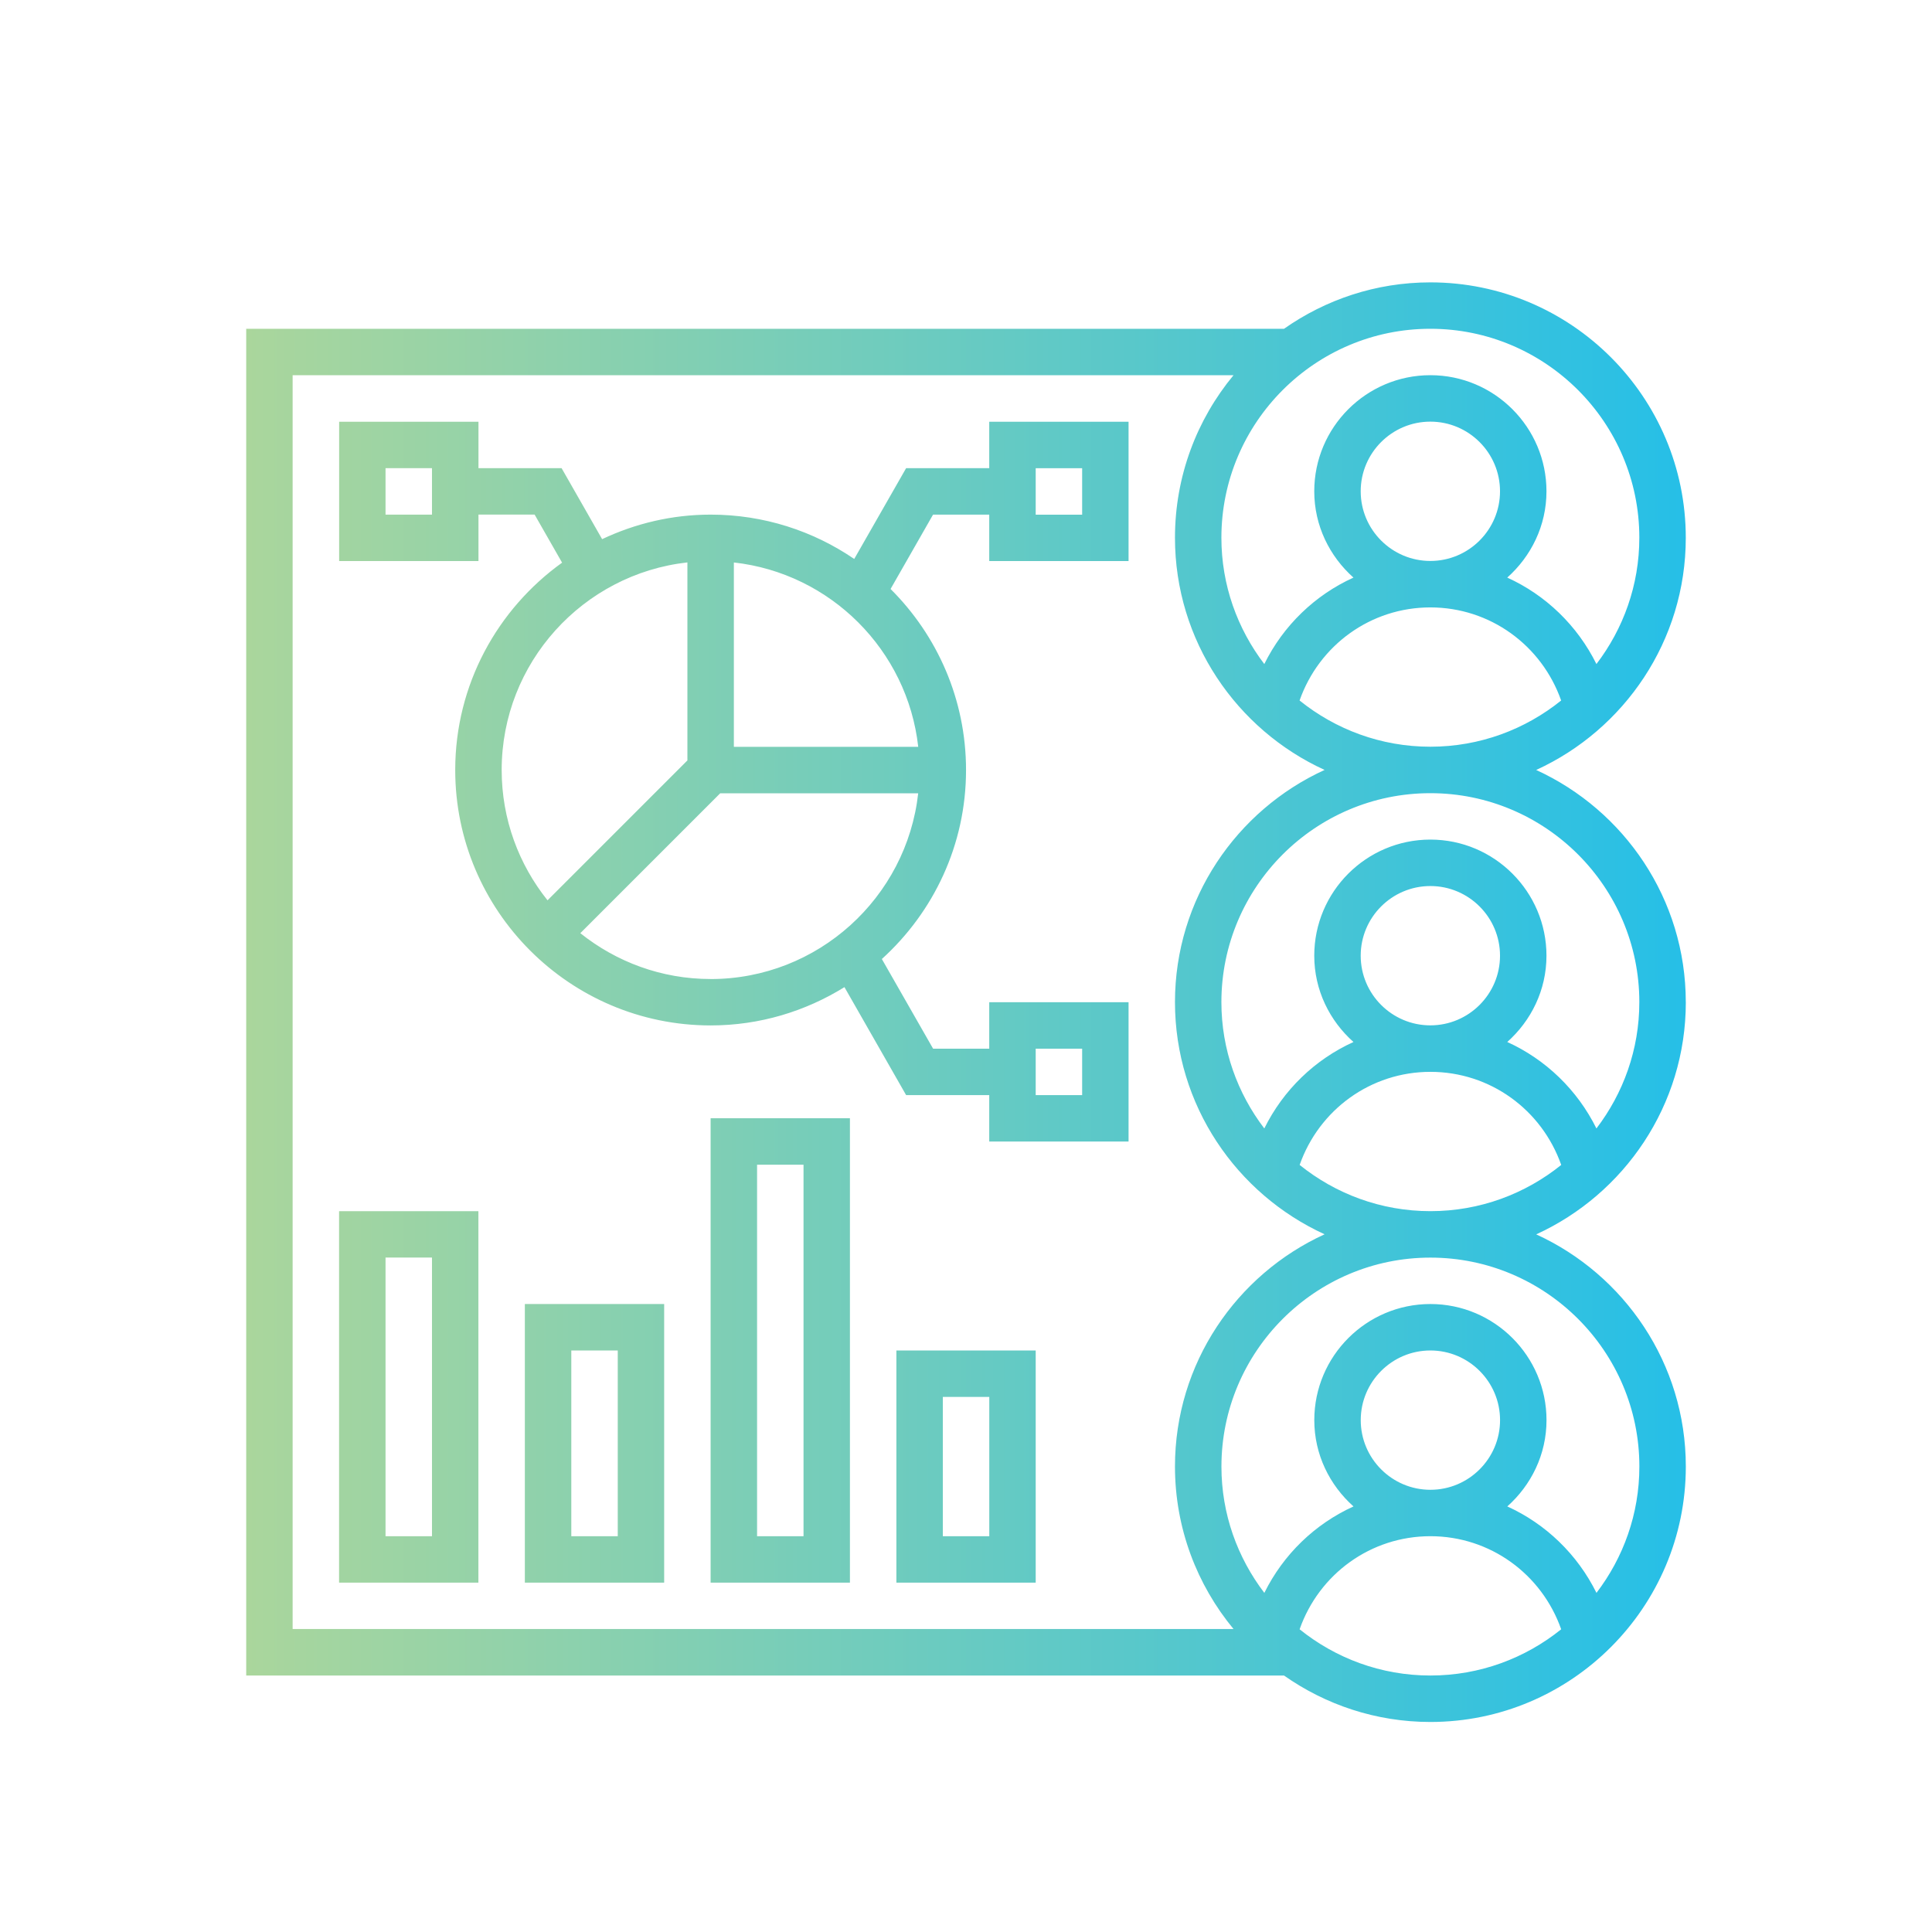 <?xml version="1.0" encoding="UTF-8"?><svg id="a" xmlns="http://www.w3.org/2000/svg" xmlns:xlink="http://www.w3.org/1999/xlink" viewBox="0 0 512 512"><defs><style>.c{fill:url(#b);}</style><linearGradient id="b" x1="65.25" y1="265.58" x2="446.75" y2="265.58" gradientTransform="matrix(1, 0, 0, 1, 0, 0)" gradientUnits="userSpaceOnUse"><stop offset="0" stop-color="#aad69c"/><stop offset="1" stop-color="#26bfe7"/></linearGradient></defs><path class="c" d="M446.75,265.58c0-27.31-16.3-50.85-39.65-61.53,23.35-10.68,39.65-34.22,39.65-61.53,0-37.32-30.37-67.69-67.69-67.69-14.44,0-27.79,4.58-38.8,12.31H65.25V444.03H340.27c11,7.73,24.36,12.31,38.8,12.31,37.32,0,67.69-30.37,67.69-67.69,0-27.31-16.3-50.85-39.65-61.53,23.35-10.68,39.65-34.22,39.65-61.53Zm-12.31,0c0,12.58-4.26,24.16-11.37,33.47-5.06-10.22-13.44-18.28-23.63-22.91,6.32-5.64,10.39-13.75,10.39-22.87,0-16.96-13.8-30.77-30.77-30.77s-30.77,13.8-30.77,30.77c0,9.12,4.07,17.24,10.39,22.87-10.2,4.63-18.58,12.69-23.63,22.91-7.1-9.31-11.37-20.89-11.37-33.47,0-30.53,24.85-55.38,55.38-55.38s55.38,24.85,55.38,55.38h0Zm-73.84-12.31c0-10.18,8.28-18.46,18.46-18.46s18.46,8.28,18.46,18.46-8.28,18.46-18.46,18.46-18.46-8.28-18.46-18.46Zm0-123.07c0-10.18,8.28-18.46,18.46-18.46s18.46,8.28,18.46,18.46-8.28,18.46-18.46,18.46-18.46-8.28-18.46-18.46Zm18.46,67.69c-13.11,0-25.15-4.6-34.66-12.25,5.16-14.66,18.86-24.67,34.66-24.67s29.5,10.01,34.66,24.67c-9.5,7.65-21.54,12.25-34.66,12.25Zm55.38-55.38c0,12.58-4.26,24.16-11.37,33.47-5.06-10.22-13.44-18.28-23.63-22.91,6.32-5.64,10.39-13.75,10.39-22.87,0-16.96-13.8-30.77-30.77-30.77s-30.77,13.8-30.77,30.77c0,9.12,4.07,17.24,10.39,22.87-10.2,4.63-18.58,12.69-23.63,22.91-7.1-9.31-11.37-20.89-11.37-33.47,0-30.53,24.85-55.38,55.38-55.38s55.38,24.85,55.38,55.38ZM77.55,99.44h249.34c-9.69,11.71-15.51,26.72-15.51,43.07,0,27.31,16.3,50.85,39.65,61.53-23.35,10.68-39.65,34.22-39.65,61.53s16.3,50.85,39.65,61.53c-23.35,10.68-39.65,34.22-39.65,61.53,0,16.35,5.83,31.36,15.51,43.07H77.55V99.44ZM344.41,431.78c5.16-14.66,18.86-24.67,34.66-24.67s29.5,10.01,34.66,24.67c-9.5,7.65-21.54,12.25-34.66,12.25s-25.15-4.6-34.66-12.25Zm16.2-55.43c0-10.18,8.28-18.46,18.46-18.46s18.46,8.28,18.46,18.46-8.28,18.46-18.46,18.46-18.46-8.28-18.46-18.46Zm73.84,12.31c0,12.58-4.26,24.16-11.37,33.47-5.06-10.22-13.44-18.28-23.63-22.91,6.32-5.64,10.39-13.75,10.39-22.87,0-16.96-13.8-30.77-30.77-30.77s-30.77,13.8-30.77,30.77c0,9.12,4.07,17.24,10.39,22.87-10.2,4.63-18.58,12.69-23.63,22.91-7.1-9.31-11.37-20.89-11.37-33.47,0-30.53,24.85-55.38,55.38-55.38s55.38,24.85,55.38,55.38Zm-90.03-79.94c5.16-14.66,18.86-24.67,34.66-24.67s29.5,10.01,34.66,24.67c-9.5,7.65-21.54,12.25-34.66,12.25s-25.15-4.6-34.66-12.25Zm-82.26-184.65h-22.03l-13.75,24.06c-10.85-7.41-23.95-11.75-38.06-11.75-10.29,0-20.02,2.38-28.75,6.5l-10.74-18.81h-22.03v-12.31h-36.92v36.92h36.92v-12.31h14.88l7.28,12.74c-17.11,12.29-28.32,32.32-28.32,54.95,0,37.32,30.37,67.69,67.69,67.69,13.01,0,25.14-3.75,35.46-10.15l16.34,28.61h22.03v12.31h36.92v-36.92h-36.92v12.31h-14.88l-13.58-23.76c13.67-12.39,22.31-30.22,22.31-50.08,0-18.74-7.66-35.71-20-47.98l11.26-19.71h14.89v12.31h36.92v-36.92h-36.92v12.31Zm-147.68,12.31h-12.31v-12.31h12.31v12.31Zm159.99,141.53h12.31v12.31h-12.31v-12.31Zm-92.3-128.86v52.47l-37.07,37.07c-7.59-9.48-12.15-21.47-12.15-34.53,0-28.45,21.58-51.94,49.23-55.02Zm6.15,110.4c-13.06,0-25.05-4.57-34.53-12.15l37.07-37.07h52.47c-3.08,27.65-26.56,49.23-55.02,49.23Zm55.02-61.53h-48.86v-48.86c25.62,2.85,46.01,23.24,48.86,48.86Zm31.13-73.84h12.31v12.31h-12.31v-12.31ZM89.86,419.42h36.92v-98.45h-36.92v98.45Zm12.31-86.15h12.31v73.84h-12.31v-73.84Zm36.92,86.15h36.92v-73.84h-36.92v73.84Zm12.31-61.53h12.31v49.23h-12.31v-49.23Zm36.92,61.53h36.92v-123.07h-36.92v123.07Zm12.31-110.76h12.31v98.45h-12.31v-98.45Zm36.92,110.76h36.92v-61.53h-36.92v61.53Zm12.31-49.23h12.31v36.92h-12.31v-36.92Z"/></svg>